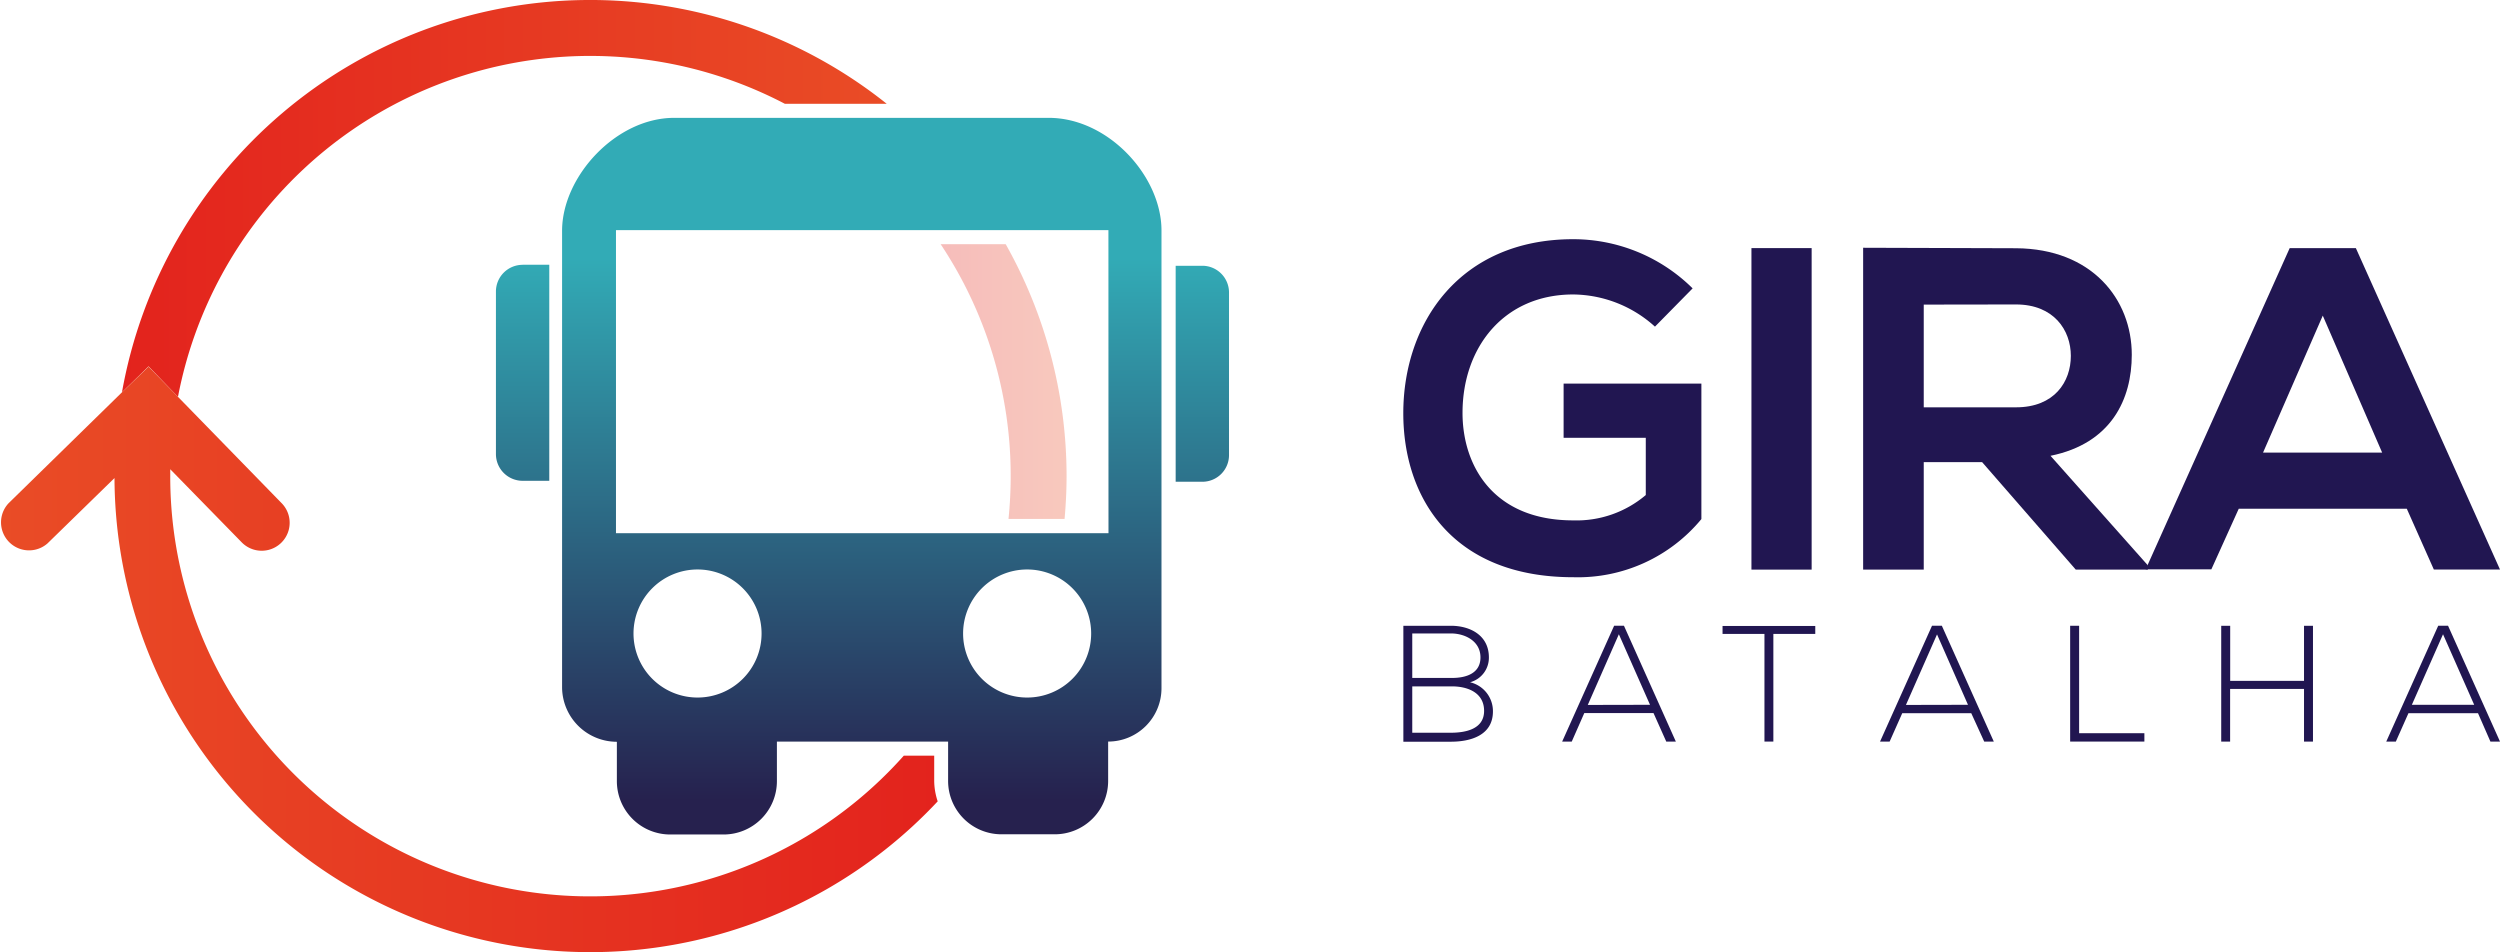 <svg id="Layer_1" data-name="Layer 1" xmlns="http://www.w3.org/2000/svg" xmlns:xlink="http://www.w3.org/1999/xlink" viewBox="0 0 365.07 139.04"><defs><style>.cls-1{fill:url(#Gradient_AZUL);}.cls-2{fill:url(#Gradient_AZUL-2);}.cls-3{fill:url(#Gradient_AZUL-3);}.cls-4{fill:url(#Gradient_AZUL-4);}.cls-5{opacity:0.3;fill:url(#Gradient_VERMELHO);}.cls-6{fill:url(#Gradient_VERMELHO-2);}.cls-7{fill:url(#linear-gradient);}.cls-8{fill:#211651;}</style><linearGradient id="Gradient_AZUL" x1="93.46" y1="133.69" x2="93.46" y2="54.41" gradientUnits="userSpaceOnUse"><stop offset="0" stop-color="#26214e"/><stop offset="1" stop-color="#32abb6"/></linearGradient><linearGradient id="Gradient_AZUL-2" x1="192.71" y1="133.69" x2="192.71" y2="54.41" xlink:href="#Gradient_AZUL"/><linearGradient id="Gradient_AZUL-3" x1="143" y1="133.69" x2="143" y2="54.41" xlink:href="#Gradient_AZUL"/><linearGradient id="Gradient_AZUL-4" x1="177.62" y1="47.77" x2="177.62" y2="47.77" xlink:href="#Gradient_AZUL"/><linearGradient id="Gradient_VERMELHO" x1="154.5" y1="72.42" x2="172.89" y2="72.42" gradientUnits="userSpaceOnUse"><stop offset="0" stop-color="#e3231d"/><stop offset="1" stop-color="#e94c26"/></linearGradient><linearGradient id="Gradient_VERMELHO-2" x1="34.95" y1="45.69" x2="146.63" y2="45.69" xlink:href="#Gradient_VERMELHO"/><linearGradient id="linear-gradient" x1="17.14" y1="113" x2="154.07" y2="113" gradientUnits="userSpaceOnUse"><stop offset="0" stop-color="#e94c26"/><stop offset="1" stop-color="#e3231d"/></linearGradient></defs><title>GIRABatalha_h</title><path class="cls-1" d="M93.46,55.37h3.89V86.92H93.46a3.9,3.9,0,0,1-3.9-3.9V59.27a3.9,3.9,0,0,1,3.9-3.89Z" transform="translate(-17.14 -16.71)"/><path class="cls-2" d="M192.71,55.52a3.9,3.9,0,0,1,3.9,3.89V83.16a3.89,3.89,0,0,1-3.9,3.9h-3.89V55.52Z" transform="translate(-17.14 -16.71)"/><path class="cls-3" d="M170.27,33.92H115.58c-8.49,0-16.36,8.57-16.36,16.5v66.75a8,8,0,0,0,8,7.86v5.75a7.79,7.79,0,0,0,7.79,7.79h7.79a7.79,7.79,0,0,0,7.79-7.79V125h25v5.75a7.79,7.79,0,0,0,7.79,7.79h7.79a7.79,7.79,0,0,0,7.79-7.79V125a7.79,7.79,0,0,0,7.79-7.79V50.41C186.78,42.47,179,33.91,170.27,33.92ZM119,118.57a9.35,9.35,0,1,1,9.35-9.35A9.34,9.34,0,0,1,119,118.57Zm48.13,0a9.35,9.35,0,1,1,9.35-9.35A9.34,9.34,0,0,1,167.1,118.57Zm11.88-24H107.09V50.32H179Z" transform="translate(-17.14 -16.71)"/><path class="cls-4" d="M177.62,47.77" transform="translate(-17.14 -16.71)"/><path class="cls-5" d="M164,52.37H154.5a61,61,0,0,1,10.23,33.87,62,62,0,0,1-.32,6.25h8.19c.18-2.06.29-4.14.29-6.25A69,69,0,0,0,164,52.37Z" transform="translate(-17.14 -16.71)"/><path class="cls-6" d="M43.13,74.66a61.29,61.29,0,0,1,88.63-42.79h14.87A69.44,69.44,0,0,0,34.95,74l3.88-3.79Z" transform="translate(-17.14 -16.71)"/><path class="cls-7" d="M153.56,130.77v-3.71h-4.44A61.32,61.32,0,0,1,42,86.23c0-.33,0-.66,0-1L52.43,95.9a4.08,4.08,0,0,0,5.85-5.7L43.13,74.66l-4.3-4.41L34.95,74,18.37,90.22a4.09,4.09,0,0,0,5.7,5.85l9.79-9.55a69.47,69.47,0,0,0,120.21,47.21A9.68,9.68,0,0,1,153.56,130.77Z" transform="translate(-17.14 -16.71)"/><path class="cls-8" d="M258.81,64.41a18,18,0,0,0-11.94-4.7c-10.06,0-16.16,7.65-16.16,17.3,0,7.71,4.49,15.69,16.16,15.69A15.61,15.61,0,0,0,257.47,89V80.64h-12V72.73h20.12V92.51A23.39,23.39,0,0,1,246.87,101c-17.64,0-24.81-11.6-24.81-23.94,0-13.21,8.25-25.42,24.81-25.42a24.79,24.79,0,0,1,17.44,7.18Z" transform="translate(-17.14 -16.71)"/><path class="cls-8" d="M272.9,99.89V52.94h8.79V99.89Z" transform="translate(-17.14 -16.71)"/><path class="cls-8" d="M330.79,99.89H320.26L306.58,84.19h-8.52V99.89h-8.85v-47c7.45,0,14.89.07,22.33.07,11.07.07,16.9,7.44,16.9,15.56,0,6.44-2.95,12.94-11.87,14.75l14.22,16ZM298.06,61.19v15h13.48c5.63,0,8-3.76,8-7.51s-2.48-7.51-8-7.51Z" transform="translate(-17.14 -16.71)"/><path class="cls-8" d="M368.6,91H344.06l-4,8.85h-9.59L351.5,52.94h9.66l21.05,46.94h-9.66ZM356.33,62.8l-8.72,20H365Z" transform="translate(-17.14 -16.71)"/><path class="cls-8" d="M234.56,112.71a3.71,3.71,0,0,1-2.75,3.63,4.33,4.33,0,0,1,3.34,4.26c0,3.48-3.24,4.42-6.14,4.42h-6.94V108.09H229C231.85,108.09,234.56,109.5,234.56,112.71Zm-11.19,3h5.8c2,0,4.16-.63,4.16-3s-2.23-3.5-4.33-3.5h-5.63Zm0,8H229c2.13,0,4.86-.51,4.86-3.19s-2.42-3.58-4.69-3.58h-5.8Z" transform="translate(-17.14 -16.71)"/><path class="cls-8" d="M260.46,125l-1.86-4.16H248.49L246.66,125h-1.4l7.59-16.92h1.43L261.86,125Zm-2.37-5.37-4.55-10.3L249,119.65Z" transform="translate(-17.14 -16.71)"/><path class="cls-8" d="M274.8,109.28h-6.12v-1.16h13.54v1.16h-6.12V125h-1.3Z" transform="translate(-17.14 -16.71)"/><path class="cls-8" d="M306.89,125,305,120.86H294.92L293.08,125h-1.4l7.59-16.92h1.43L308.29,125Zm-2.37-5.37L300,109.35l-4.54,10.3Z" transform="translate(-17.14 -16.71)"/><path class="cls-8" d="M320.75,108.09v15.69h9.53V125H319.44V108.09Z" transform="translate(-17.14 -16.71)"/><path class="cls-8" d="M353.59,125v-7.69H342.8V125H341.5V108.09h1.31v8.05h10.78v-8.05h1.31V125Z" transform="translate(-17.14 -16.71)"/><path class="cls-8" d="M380.81,125,379,120.86H368.84L367,125h-1.4l7.59-16.92h1.43L382.21,125Zm-2.37-5.37-4.55-10.3-4.55,10.3Z" transform="translate(-17.14 -16.71)"/></svg>
